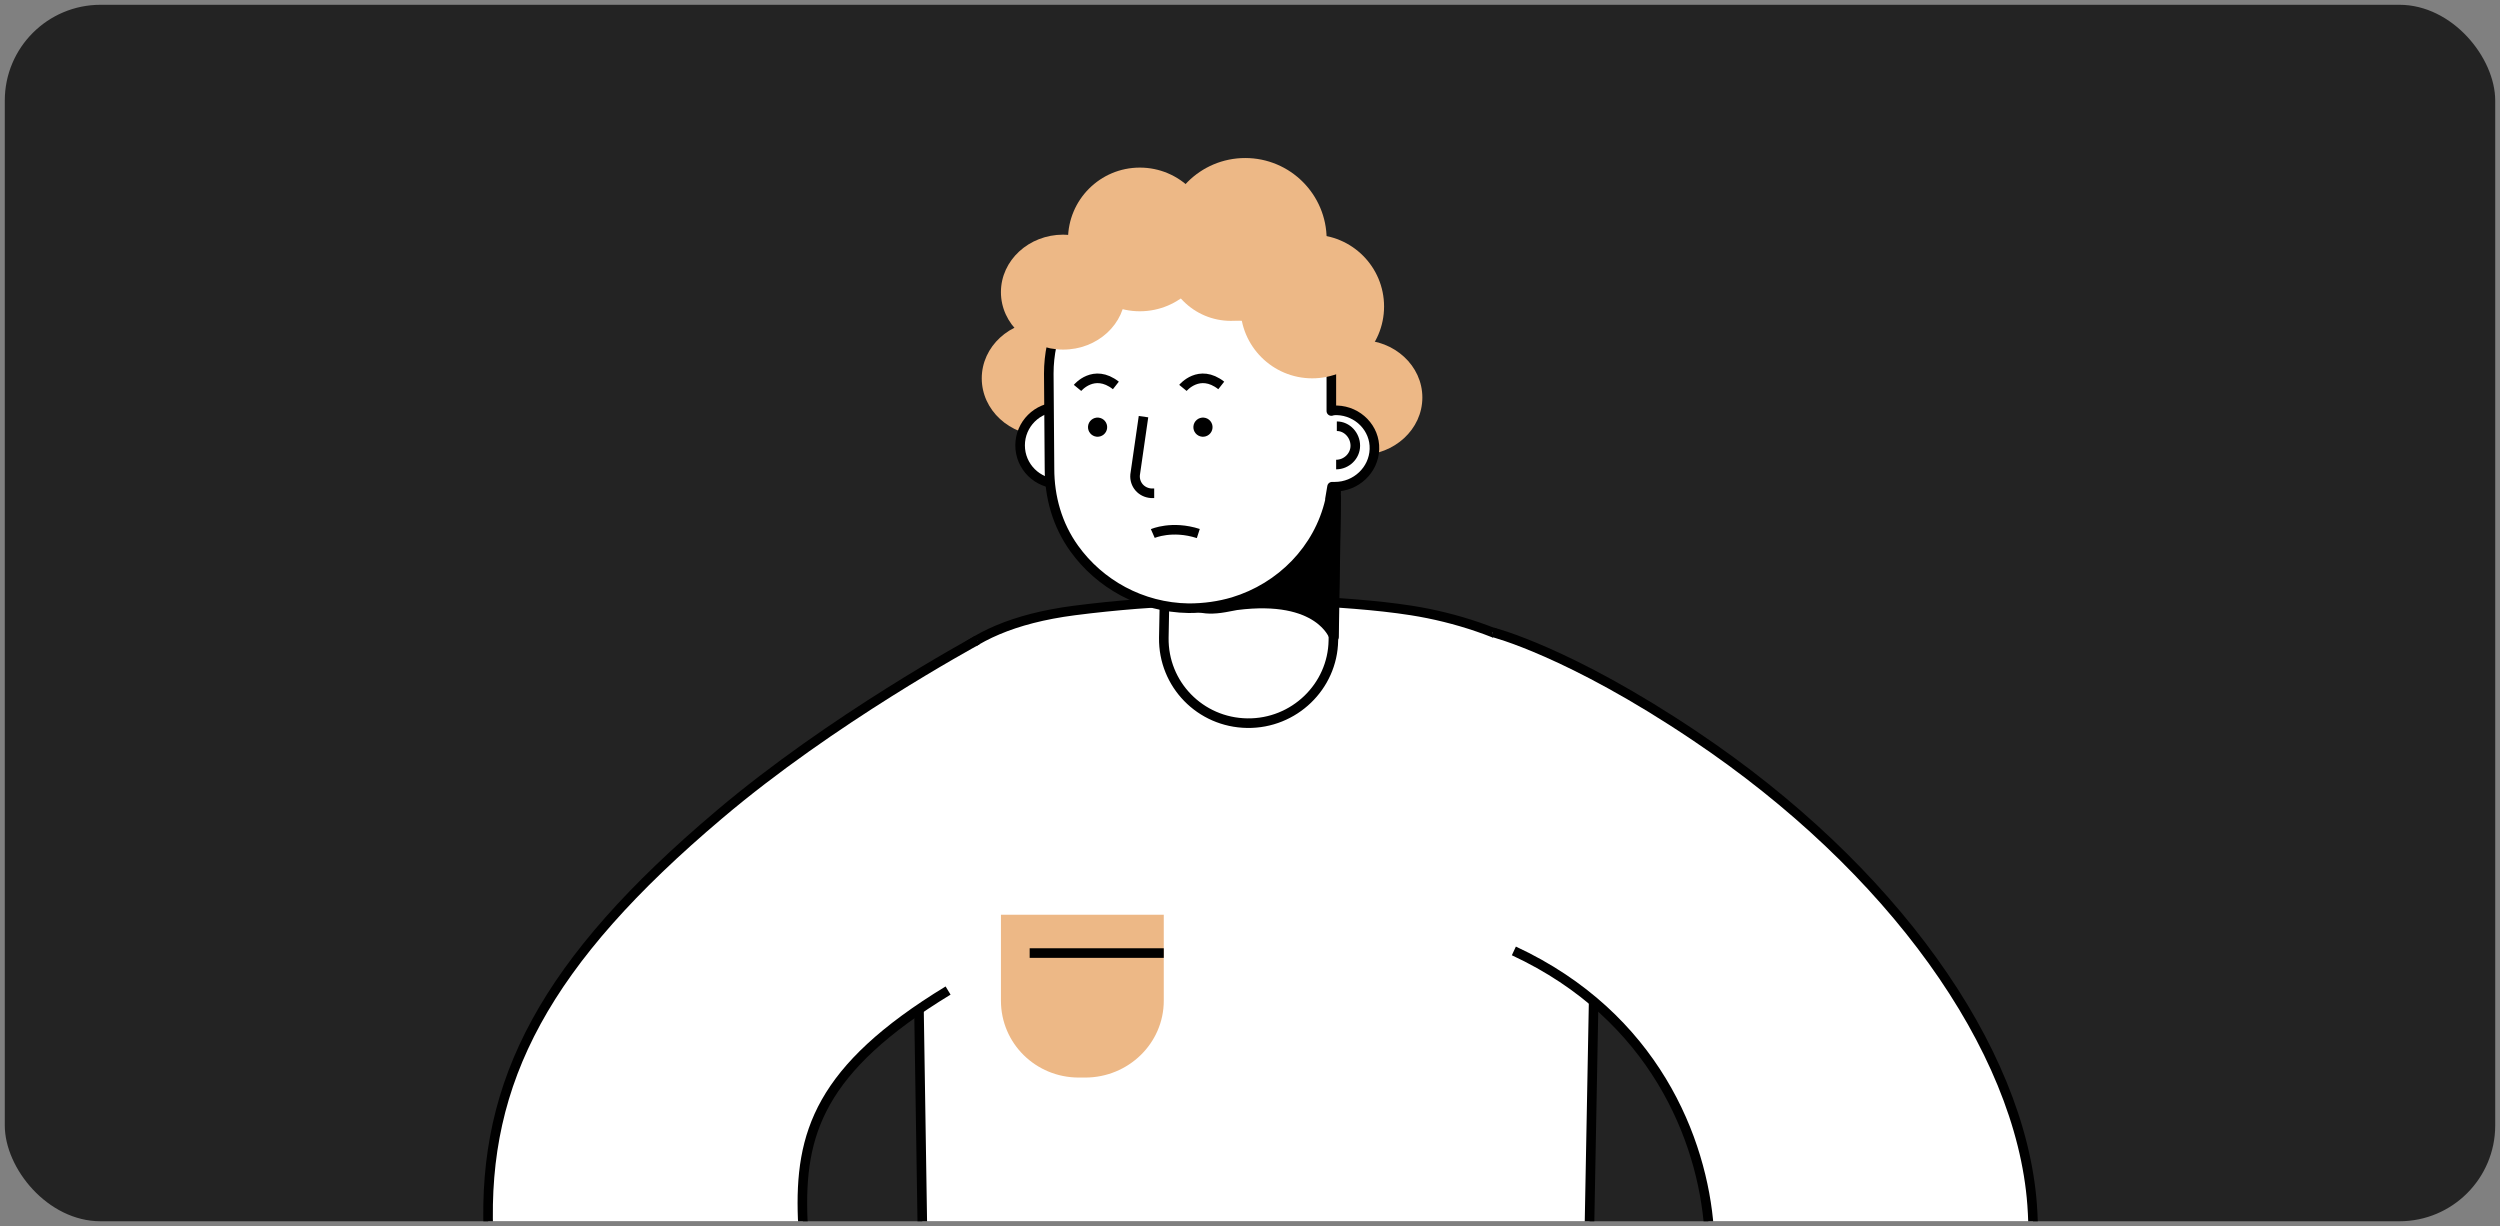 <?xml version="1.0" encoding="UTF-8"?> <svg xmlns="http://www.w3.org/2000/svg" width="261" height="128" viewBox="0 0 261 128" fill="none"><rect x="0" y="0" width="261" height="128" fill="#808080" stroke="none"/> <g clip-path="url(#clip0)"> <rect x="0.5" y="0.5" width="260" height="127" rx="10" fill="#232323"></rect> <path d="M108.995 45.498C112.585 45.498 115.495 42.812 115.495 39.498C115.495 36.184 112.585 33.498 108.995 33.498C105.405 33.498 102.495 36.184 102.495 39.498C102.495 42.812 105.405 45.498 108.995 45.498Z" fill="#EDB886"></path> <path d="M141.994 47.499C145.584 47.499 148.494 44.812 148.494 41.499C148.494 38.185 145.584 35.499 141.994 35.499C138.404 35.499 135.494 38.185 135.494 41.499C135.494 44.812 138.404 47.499 141.994 47.499Z" fill="#EDB886"></path> <path d="M106.49 152.18L155.072 153.495C160.766 153.641 165.499 149.259 165.647 143.634L166.893 76.907C166.893 70.162 156.554 65.182 147.367 63.738C139.977 62.576 129.471 62.576 129.471 62.576C129.471 62.576 121.109 62.576 112.146 63.738C99.306 65.402 95.652 71.662 95.504 77.286L96.507 141.735C96.285 147.36 100.796 152.034 106.49 152.18Z" fill="white" stroke="black" stroke-miterlimit="10" stroke-linejoin="round"></path> <path d="M110.499 50.497C112.708 50.497 114.499 48.706 114.499 46.497C114.499 44.288 112.708 42.497 110.499 42.497C108.29 42.497 106.499 44.288 106.499 46.497C106.499 48.706 108.29 50.497 110.499 50.497Z" fill="white" stroke="black" stroke-miterlimit="10" stroke-linejoin="round"></path> <path d="M130.205 75.498C125.296 75.424 121.429 71.442 121.503 66.575L121.801 50.498L139.502 50.794L139.204 66.87C139.13 71.663 135.114 75.571 130.205 75.498Z" fill="white" stroke="black" stroke-miterlimit="10" stroke-linejoin="round"></path> <path d="M127.879 63.419C128.332 63.343 128.709 63.268 129.086 63.193C137.838 62.066 139.271 66.498 139.271 66.498L139.498 52.226V52.076V51.926L138.517 51.775L127.728 50.498C127.804 50.649 118.071 65.146 127.879 63.419Z" fill="black" stroke="black" stroke-miterlimit="10" stroke-linejoin="round"></path> <path d="M137.931 51.15C138.244 51.289 138.634 51.428 139.025 51.498V51.359C139.259 50.315 139.416 49.272 139.494 48.159C139.494 46.559 139.259 44.959 138.791 43.498C136.916 43.985 135.509 45.585 135.509 47.394C135.353 49.063 136.369 50.454 137.931 51.15Z" fill="black" stroke="black" stroke-miterlimit="10" stroke-linejoin="round"></path> <path d="M139.582 42.838C139.361 42.838 139.214 42.838 138.992 42.91V38.996C138.992 31.022 132.355 24.498 124.243 24.498C116.13 24.498 109.493 31.022 109.493 38.996L109.567 48.927C109.567 51.899 110.378 54.799 112.148 57.263C114.803 60.96 119.154 63.425 124.095 63.498C125.718 63.498 127.266 63.28 128.741 62.845C133.756 61.323 137.665 57.336 138.845 52.261C138.845 52.261 138.845 52.189 138.845 52.117C138.919 51.682 138.992 51.247 139.066 50.812C139.14 50.812 139.287 50.812 139.361 50.812C141.573 50.812 143.417 49.072 143.491 46.897C143.565 44.722 141.795 42.91 139.582 42.838Z" fill="white" stroke="black" stroke-miterlimit="10" stroke-linejoin="round"></path> <path d="M139.565 44.498C140.636 44.498 141.494 45.444 141.494 46.535C141.494 47.626 140.565 48.499 139.493 48.499" fill="white"></path> <path d="M139.565 44.498C140.636 44.498 141.494 45.444 141.494 46.535C141.494 47.626 140.565 48.499 139.493 48.499" stroke="black" stroke-miterlimit="10" stroke-linejoin="round"></path> <path d="M128.502 33.498C132.368 33.498 135.502 30.364 135.502 26.498C135.502 22.632 132.368 19.498 128.502 19.498C124.636 19.498 121.502 22.632 121.502 26.498C121.502 30.364 124.636 33.498 128.502 33.498Z" fill="#EDB886"></path> <path d="M130.002 33.498C134.696 33.498 138.502 29.692 138.502 24.998C138.502 20.303 134.696 16.498 130.002 16.498C125.308 16.498 121.502 20.303 121.502 24.998C121.502 29.692 125.308 33.498 130.002 33.498Z" fill="#EDB886"></path> <path d="M136.997 39.498C141.139 39.498 144.497 36.14 144.497 31.998C144.497 27.855 141.139 24.498 136.997 24.498C132.854 24.498 129.497 27.855 129.497 31.998C129.497 36.14 132.854 39.498 136.997 39.498Z" fill="#EDB886"></path> <path d="M118.999 32.497C123.141 32.497 126.499 29.14 126.499 24.997C126.499 20.855 123.141 17.497 118.999 17.497C114.856 17.497 111.499 20.855 111.499 24.997C111.499 29.14 114.856 32.497 118.999 32.497Z" fill="#EDB886"></path> <path d="M110.997 36.498C114.587 36.498 117.497 33.811 117.497 30.498C117.497 27.184 114.587 24.498 110.997 24.498C107.407 24.498 104.497 27.184 104.497 30.498C104.497 33.811 107.407 36.498 110.997 36.498Z" fill="#EDB886"></path> <path d="M115.584 44.69C115.636 44.14 115.232 43.652 114.682 43.6C114.131 43.548 113.643 43.953 113.591 44.503C113.54 45.053 113.944 45.541 114.494 45.593C115.044 45.645 115.532 45.24 115.584 44.69Z" fill="black"></path> <path d="M112.495 40.498C112.495 40.498 114.191 38.431 116.497 40.24" stroke="black" stroke-miterlimit="10"></path> <path d="M126.586 44.69C126.638 44.139 126.234 43.651 125.684 43.6C125.133 43.548 124.645 43.953 124.593 44.503C124.542 45.053 124.946 45.541 125.496 45.593C126.046 45.644 126.534 45.24 126.586 44.69Z" fill="black"></path> <path d="M123.498 40.498C123.498 40.498 125.193 38.431 127.499 40.24" stroke="black" stroke-miterlimit="10"></path> <path d="M120.353 55.701C120.353 55.701 122.36 54.816 125.103 55.701" stroke="black" stroke-miterlimit="10"></path> <path d="M119.381 43.498L118.504 49.575C118.424 50.575 119.142 51.421 120.179 51.498H120.498" stroke="black" stroke-miterlimit="10"></path> <path d="M113.293 112.497H112.628C108.119 112.497 104.498 108.922 104.498 104.471V95.497H121.498V104.471C121.498 108.922 117.802 112.497 113.293 112.497Z" fill="#EDB886"></path> <path d="M107.497 99.499H121.497" stroke="black" stroke-miterlimit="10" stroke-linejoin="round"></path> <path d="M155.838 66.01C155.838 66.01 163.804 67.99 177.014 76.882C197.369 90.539 210.956 109.355 212.155 125.788C213.598 145.478 201.119 163.254 175.124 178.514L172.953 170.957C170.454 162.296 165.223 154.726 158.048 149.283C171.21 141.57 178.799 133.703 178.419 128.254C177.74 119.014 172.742 106.111 158.048 99.276" fill="white"></path> <path d="M155.838 66.01C155.838 66.01 163.804 67.99 177.014 76.882C197.369 90.539 210.956 109.355 212.155 125.788C213.598 145.478 201.119 163.254 175.124 178.514L172.953 170.957C170.454 162.296 165.223 154.726 158.048 149.283C171.21 141.57 178.799 133.703 178.419 128.254C177.74 119.014 172.742 106.111 158.048 99.276" stroke="black" stroke-miterlimit="10" stroke-linejoin="round"></path> <path d="M102.013 66.835C101.506 67.133 86.869 75.056 75.088 85.045C56.929 100.394 50.371 112.822 50.992 128.679C51.729 147.681 65.689 163.29 92.416 174.976L93.694 167.502C95.168 158.935 99.395 151.106 105.728 145.094C92.197 139.189 84.025 132.513 83.802 127.257C83.458 118.34 85.544 111.598 98.979 103.412" fill="white"></path> <path d="M102.013 66.835C101.506 67.133 86.869 75.056 75.088 85.045C56.929 100.394 50.371 112.822 50.992 128.679C51.729 147.681 65.689 163.29 92.416 174.976L93.694 167.502C95.168 158.935 99.395 151.106 105.728 145.094C92.197 139.189 84.025 132.513 83.802 127.257C83.458 118.34 85.544 111.598 98.979 103.412" stroke="black" stroke-miterlimit="10" stroke-linejoin="round"></path> </g> <defs> <clipPath id="clip0"> <rect x="0.5" y="0.5" width="260" height="127" rx="10" fill="white"></rect> </clipPath> </defs> </svg> 